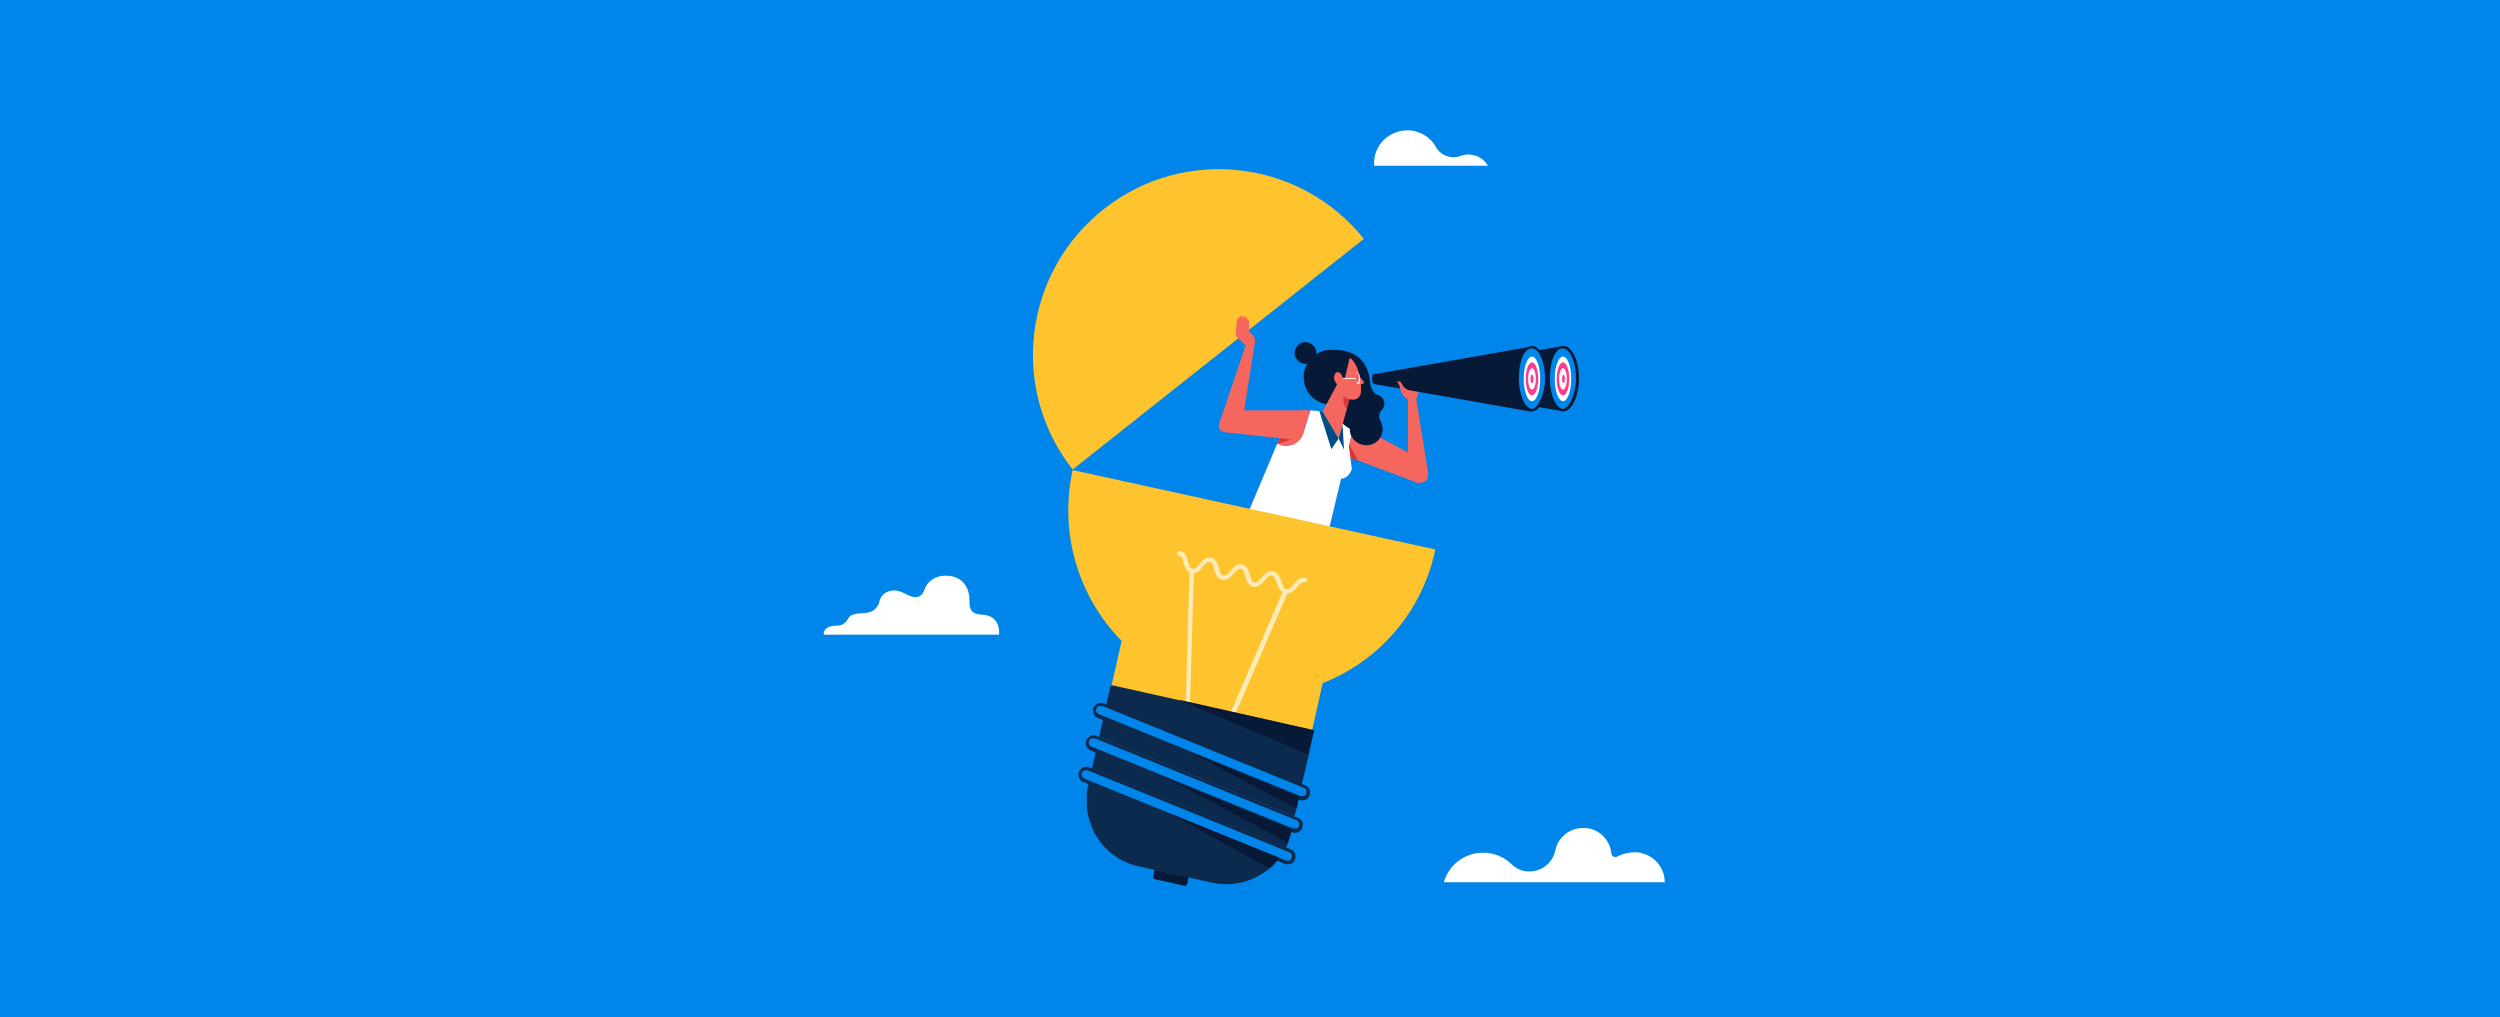 <?xml version="1.0" encoding="UTF-8"?>
<svg xmlns="http://www.w3.org/2000/svg" version="1.1" viewBox="0 0 516 210">
  <defs>
    <style>
      .cls-1 {
        fill: #ffebb8;
      }

      .cls-2 {
        fill: #061937;
      }

      .cls-3 {
        fill: #0c2a4d;
      }

      .cls-4 {
        fill: #ffc42d;
      }

      .cls-5 {
        fill: #f5665f;
      }

      .cls-6 {
        fill: #fff;
      }

      .cls-7 {
        fill: #0086eb;
      }

      .cls-8 {
        fill: #fa3d8d;
      }

      .cls-9 {
        fill: #ff6160;
      }

      .cls-10 {
        fill: #004c85;
      }

      .cls-11 {
        fill: #d63838;
      }
    </style>
  </defs>
  <!-- Generator: Adobe Illustrator 28.6.0, SVG Export Plug-In . SVG Version: 1.2.0 Build 709)  -->
  <g>
    <g id="Layer_1">
      <g>
        <rect class="cls-7" x="0" width="516" height="210"/>
        <g>
          <path class="cls-5" d="M294,99.3c-.5.4-1.1.5-1.6.3l-10.9-4.1-1-.4-2.3-.9-1.1-.4v-7.7c0,0,13.5,7.3,13.5,7.3v-11c-.1-.1-.9-.7-1.3-1.6l-.3-.9c0-.1,0-.2-.1-.4l-.4-.7s0,0,0-.1c0,0,0,0,.1,0,.2,0,.5,0,.7.3l.7,1.1v-1.5c0,0,.1-2.5.9-2.2,0,0,0-.2,0-.2,0-.1.2-.2.4-.2.2,0,.2.3.2.4,0,0,.3-.2.4.2v.7c.1,0,.2-.1.3-.1,0,0,.2,0,.2.2l.3,1.6v.5c0,0,.4,1.6-.4,2.8l2.5,15.5c0,.6-.1,1.2-.6,1.5Z"/>
          <polygon class="cls-11" points="280.4 95.2 278.1 94.3 278.2 91.2 280.4 95.2"/>
          <polygon class="cls-2" points="322.6 71.4 322.6 84.9 318.7 84.2 316.8 83.9 289.6 79.1 289.6 77.2 322.6 71.4"/>
          <path class="cls-2" d="M325.9,78.1c0,3.7-1.5,6.8-3.2,6.8s-3.2-3.1-3.2-6.8,1.5-6.7,3.2-6.7,3.2,3,3.2,6.7Z"/>
          <path class="cls-7" d="M322.6,84.4c-1.3,0-2.7-2.6-2.7-6.3s1.1-6.2,2.7-6.2,2.7,3.3,2.7,6.2-1.4,6.3-2.7,6.3Z"/>
          <g>
            <ellipse class="cls-6" cx="322.6" cy="78.2" rx="1.7" ry="4.6"/>
            <ellipse class="cls-8" cx="322.6" cy="78.2" rx="1.3" ry="3.4"/>
            <ellipse class="cls-6" cx="322.6" cy="78.2" rx=".8" ry="2.2"/>
            <path class="cls-8" d="M323,78.2c0,.5-.2.9-.3.9s-.3-.4-.3-.9.2-.9.3-.9.3.4.3.9Z"/>
          </g>
          <path class="cls-5" d="M270.6,84.7h-1.2c-1.6-.2-3.1.7-3.8,2.2l-2,4.7,1.2,2,3.3-1.3,2.4-7.6Z"/>
          <path class="cls-6" d="M279,96.9c0,0,0-.1,0-.2l-.6-4.7.5-2.1c.2-.8,0-1.7-.6-2.3l-1.3-1.4-4.1-1.3-2.4-.2-1.5,4.8c-.6,1.9-2.7,3-4.6,2.4l-.8-.3-6.1,14.5,16.3,5.2,3-12.5c1.4,0,2-1.5,2.2-1.9Z"/>
          <path class="cls-2" d="M282.7,78.1s0,2.9,1.7,3.4c.5.2.9.5,1.1.9.4.7.3,1.6-.3,2.2,0,0,0,0,0,0-.6.6-.7,1.5-.3,2.2.3.5.4,1,.5,1.6,0,1.9-1.4,3.5-3.3,3.5-1.9,0-3.5-1.4-3.5-3.3,0,0,0,0,0-.1-.8-.5-1.6-1-1.6-1.4,0,0-2.8-14.8-2.8-14.8,0,0,7.4-1.3,8.5,5.9Z"/>
          <path class="cls-2" d="M280.2,76.4c0-.2-.1-.4-.2-.6,0,0,0,0,0,0-.3-.8-.8-1.5-1.5-2.1-1-.9-2.4-1.5-3.9-1.5-1.1,0-2,.3-2.9.9,0,0,0-.2,0-.3,0-1.2-1.1-2.2-2.3-2.2-1.2,0-2.2,1.1-2.2,2.3,0,1.2,1.1,2.2,2.3,2.2,0,0,.2,0,.3,0-.5.9-.8,1.9-.7,2.9,0,3.1,2.7,5.6,5.8,5.5,1.3,0,2.5-.5,3.4-1.3,1.3-1.1,2.1-2.7,2.1-4.5,0-.4,0-.9-.2-1.3Z"/>
          <polygon class="cls-5" points="278.6 82 278 84.4 276.3 90.5 273 84.9 276.1 79.1 277.7 80.7 278.5 81.6 278.6 82"/>
          <path class="cls-11" d="M278.6,82l-.7,2.4c-.8-1.2-.8-2.4-.3-3.7l.8.9v.4Z"/>
          <path class="cls-5" d="M276.4,79.8c.1.1.2.3.2.5.2,1,.9,1.7,1.6,2,.3.1.7.2,1,.2.8,0,1.6-.5,1.7-1.6,0-.1,0-1.6,0-1.6h0c.1,0,.3,0,.4-.1,0,0,.2-.1.2-.2h0c0-.1,0-.2,0-.2l-.9-1.1-.2-.7c0-.2,0-.4-.1-.5,0-.2-.1-.4-.2-.6,0,0,0,0,0,0-.3-.8-.8-1.5-1.5-2.1-.6,2.4-1,4.2-1,4.2h-.5c0-.2-.2-.6-.3-.8-.2-.2-.4-.4-.7-.4s-.5.2-.6.5c-.5,1,.3,1.9.9,2.5Z"/>
          <path class="cls-6" d="M280.2,76.8c-.3,0-.4.6-.4,1.2h-2.6c0,0,0,.2,0,.2h2.6c0,.5.2,1.1.5,1.1.3,0,.5-.6.4-1.2,0-.6-.2-1.2-.5-1.2ZM280.2,79.1c-.2,0-.4-.4-.4-1.1,0-.7.2-1.1.3-1.1.2,0,.4.4.4,1.1s-.2,1.1-.3,1.1Z"/>
          <polygon class="cls-10" points="273 84.9 272.3 84.8 274.8 92.7 276.3 90.5 273 84.9"/>
          <polygon class="cls-10" points="276.3 90.5 277.4 92.8 277.1 87.6 276.3 90.5"/>
          <path class="cls-2" d="M283.8,77.1c-.3,0-.6.3-.6.7v.8c0,.3.2.6.6.7l32.4,5.7v-13.5l-32.4,5.7Z"/>
          <path class="cls-2" d="M319.4,78.1c0,3.7-1.5,6.8-3.2,6.8s-3.2-3.1-3.2-6.8,1.5-6.7,3.2-6.7,3.2,3,3.2,6.7Z"/>
          <path class="cls-7" d="M316.2,84.4c-1.3,0-2.7-2.6-2.7-6.3s1.1-6.2,2.7-6.2,2.7,3.3,2.7,6.2-1.4,6.3-2.7,6.3Z"/>
          <g>
            <ellipse class="cls-6" cx="316.2" cy="78.2" rx="1.7" ry="4.6"/>
            <ellipse class="cls-8" cx="316.2" cy="78.2" rx="1.3" ry="3.4"/>
            <ellipse class="cls-6" cx="316.2" cy="78.2" rx=".8" ry="2.2"/>
            <ellipse class="cls-8" cx="316.2" cy="78.2" rx=".3" ry=".9"/>
          </g>
          <path class="cls-9" d="M290.5,82.4c-.2-.1-1-.7-1.3-1.6l-.3-.9c0-.1,0-.2-.1-.4l-.4-.7s0,0,0-.1c0,0,0,0,.1,0,.2,0,.5,0,.7.3l.7,1.1s.3,0,.5.3c.4.4.6,1.1.3,1.6l-.2.5Z"/>
          <polygon class="cls-11" points="266.6 90.7 263.7 91.6 264.2 90.4 266.6 90.7"/>
        </g>
        <path class="cls-2" d="M237.9,180.4h7.2v1.4c0,.3-.2.5-.5.5h-6.2c-.3,0-.5-.2-.5-.5v-1.4h0Z" transform="translate(45.1 -48.1) rotate(12.5)"/>
        <g>
          <path class="cls-4" d="M221.4,97s0,0,0,0c-2.9,13.2,1.3,26.3,10.1,35.3l-2.1,9.3,41.4,9.2,2.2-9.8c11.4-4.5,20.4-14.4,23.2-27.3,0-.1,0-.2,0-.3l-74.9-16.4Z"/>
          <path class="cls-4" d="M227.9,43.1c-16.7,13.1-19.6,37.2-6.5,53.8l60.1-47.6c-13.1-16.4-37.1-19.2-53.6-6.2Z"/>
          <path class="cls-1" d="M269.4,119.3c-1.1-.2-1.8.6-2.4,1.3-.6.7-1,1.1-1.5,1-.5-.1-.7-.7-1-1.5-.3-.9-.7-1.9-1.7-2.2-1.1-.2-1.8.6-2.4,1.3-.6.7-1,1.1-1.5,1-.5-.1-.7-.6-.9-1.5-.2-.9-.6-1.9-1.6-2.2-1.1-.2-1.8.6-2.4,1.3-.6.7-1,1.1-1.5,1-.5-.1-.7-.6-.9-1.5-.2-.9-.6-1.9-1.6-2.2-1.1-.2-1.8.6-2.4,1.3-.6.7-1,1.1-1.5,1-.5-.1-.7-.6-.9-1.5-.2-.9-.5-1.9-1.6-2.2-.3,0-.5.1-.6.4,0,.3.1.5.4.6.5.1.7.6.9,1.5.2.7.5,1.6,1.2,2l-1,35h.9s1-34.9,1-34.9c.8,0,1.3-.7,1.8-1.3.6-.7,1-1.1,1.5-1,.5.1.7.6.9,1.5.2.9.6,1.9,1.6,2.2,1.1.2,1.8-.6,2.4-1.3.6-.7,1-1.1,1.5-1,.5.1.7.6.9,1.5.2.9.6,1.9,1.6,2.2,1.1.2,1.8-.6,2.4-1.3.6-.7,1-1.1,1.5-1,.5.1.7.7,1,1.5.3.7.5,1.5,1.2,1.9l-13.8,32.1.9.4,13.9-32.2c.9,0,1.5-.7,2-1.3.6-.7,1-1.1,1.5-1,.3,0,.5-.1.6-.4,0-.3-.1-.5-.4-.6Z"/>
          <path class="cls-3" d="M229.4,141.3v.3c0,0-.2,0-.2,0l-4.7,21c-.1.5-.2,1-.2,1.5,0,.6,0,1.1,0,1.7,0,1.5.3,2.9.8,4.2.2.7.5,1.3.8,1.9,1.8,3.4,5,6,9.1,6.9l15.2,3.4c1,.2,2,.3,3,.3,3,0,5.8-1,8.1-2.7.3-.2.5-.4.8-.6.2-.1.3-.3.5-.4.1-.1.2-.2.3-.3.3-.3.6-.6.8-.9.1-.2.3-.3.4-.5,0,0,0,0,0-.1,0,0,0,0,.1-.1.2-.3.4-.6.6-.9.3-.4.5-.8.7-1.2.2-.4.4-.8.5-1.2,0-.1,0-.2.1-.4.2-.5.3-1,.4-1.5v-.3c0,0,.2-.6.2-.6v-.5c.1,0,1.4-5.6,1.4-5.6v-.6c.1,0,2.1-8.6,2.1-8.6l1-4.7h0c0-.1-41.8-9.4-41.8-9.4Z"/>
          <polygon class="cls-2" points="271.2 150.7 270 155.7 243.2 144.4 271.2 150.7"/>
          <g>
            <path class="cls-7" d="M269.9,164.1c-.3.7-1,1-1.7.7l-41.6-16.9c-.7-.3-1-1-.7-1.7.1-.3.4-.6.7-.7.3-.1.7-.1,1,0l41.6,16.9c1.2.5.7,1.7.7,1.7Z"/>
            <path class="cls-3" d="M268.8,165.2c-.2,0-.4,0-.6-.1l-41.6-16.9c-.8-.3-1.2-1.3-.9-2.1.2-.4.5-.7.9-.9.4-.2.8-.2,1.2,0l41.6,16.9c.4.2.7.4.9.8.2.6,0,1.2,0,1.3h0c-.2.6-.8,1-1.5,1ZM227.2,145.7c-.1,0-.3,0-.4,0-.2,0-.4.3-.5.5-.2.5,0,1,.5,1.2l41.6,16.9c.2,0,.5,0,.7,0,.2,0,.4-.3.5-.5h0c0-.2.3-.9-.5-1.2l-41.6-16.9c-.1,0-.2,0-.4,0Z"/>
          </g>
          <polygon class="cls-2" points="245.5 155.2 267.6 166.9 268.1 164.4 245.5 155.2"/>
          <g>
            <path class="cls-7" d="M268.6,170.5c-.3.7-1,1-1.7.7l-41.6-16.9c-.7-.3-1-1-.7-1.7.1-.3.4-.6.7-.7.3-.1.7-.1,1,0l41.6,16.9c1.2.5.7,1.7.7,1.7Z"/>
            <path class="cls-3" d="M267.3,171.9c-.2,0-.4,0-.6-.1l-41.6-16.9c-.8-.3-1.2-1.3-.9-2.1.2-.4.5-.7.9-.9.4-.2.8-.2,1.2,0l41.6,16.9c.4.2.7.4.9.8.2.6,0,1.2,0,1.3h0c-.2.4-.5.7-.9.9-.2,0-.4.1-.6.1ZM225.7,152.4c-.1,0-.3,0-.4,0-.2,0-.4.3-.5.5-.2.5,0,1,.5,1.2l41.6,16.9c.2,0,.5,0,.7,0,.2,0,.4-.3.5-.5h0c0-.2.3-.9-.5-1.2l-41.6-16.9c-.1,0-.2,0-.4,0Z"/>
          </g>
          <g>
            <path class="cls-7" d="M267.2,177.1c-.3.7-1,1-1.7.7l-41.6-16.9c-.7-.3-1-1-.7-1.7.1-.3.4-.6.7-.7.3-.1.7-.1,1,0l41.6,16.9c1.2.5.7,1.7.7,1.7Z"/>
            <path class="cls-3" d="M265.8,178.4c-.2,0-.4,0-.6-.1l-41.6-16.9c-.8-.3-1.2-1.3-.9-2.1.2-.4.5-.7.9-.9.4-.2.8-.2,1.2,0l41.6,16.9c.4.2.7.4.9.8.2.6,0,1.2,0,1.3h0c-.2.6-.8,1-1.5,1ZM224.2,159c-.1,0-.3,0-.4,0-.2,0-.4.3-.5.5-.2.5,0,1,.5,1.2l41.6,16.9c.5.2,1,0,1.2-.5h0c0-.2.3-.9-.5-1.2l-41.6-16.9c-.1,0-.2,0-.4,0Z"/>
          </g>
          <path class="cls-2" d="M266.6,171.1l-.2.9c-.1.5-.3,1-.5,1.5,0,.1-.1.3-.2.4l-23.8-12.8,24.6,10Z"/>
          <path class="cls-2" d="M263.9,177.1c-.4.5-.8,1-1.2,1.4-.1.1-.2.2-.3.3-.2.2-.3.3-.5.4l-20.7-11.4,22.7,9.2Z"/>
        </g>
        <path class="cls-6" d="M170.1,131h36.1s.5-3.6-3-4.1c-.6,0-1.3-.1-1.9-.3-1.2-.5-1.2-1.6-1.2-2.7,0-2-.8-3.9-2.8-4.7-2-.8-4.7-.4-6,1.5-.5.7-.6,1.8-1.4,2.3-1.5.9-3.3-.9-4.8-1.1-1.6-.2-3.2.5-3.6,2.3,0,0-.4,2.1-2.8,2.3-2.1.2-3.1.1-3.7,1.3-.3.5-.8,1-1.4,1.2-.6.2-1.1.1-1.7.2-.9.1-1.9.6-1.9,1.7Z"/>
        <path class="cls-6" d="M283.6,34.1c0-.1,0-.2,0-.4,0-3.8,3.1-6.8,6.9-6.8,2.5,0,4.8,1.4,5.9,3.5h0c1,1.7,3.1,2.5,5,1.8h0c.5-.2,1.1-.3,1.7-.3,1.7,0,3.2.9,4,2.3h-23.5Z"/>
        <path class="cls-6" d="M338.7,176c-.4,0-.7-.1-1.1-.1-1.4,0-2.7.3-3.8.9-.2.1-.5.1-.8,0-.2-.1-.4-.4-.4-.6,0,0,0,0,0,0h0c-.3-3-2.8-5.4-5.9-5.3-2.8,0-5.2,2-5.7,4.7-.9,4.1-6,5.7-9,2.8h0c-1.5-1.5-3.6-2.4-5.9-2.4-3.9,0-7.1,2.6-8.1,6.1h45.6c0-2.9-2-5.4-4.8-6Z"/>
        <path class="cls-5" d="M256.8,84.7l2.1-13.4s.4-.9-.1-1.9l-1-1v-2.1c-.1,0-.1-.6-.5-.5,0,0,0-.5-.4-.5,0,0-.3,0-.4.3,0,0,0-.3-.4-.4,0,0-.3,0-.4.5,0,0-.3-.1-.4.4l-.2,2.3s-.2.8.2,1.2l1.8,1.7h0c0,0-5.5,16.2-5.5,16.2-.1.4,0,.8.1,1.1.2.3.5.5.9.6l14,1.5,3.4-6h-13.2Z"/>
      </g>
    </g>
  </g>
</svg>
